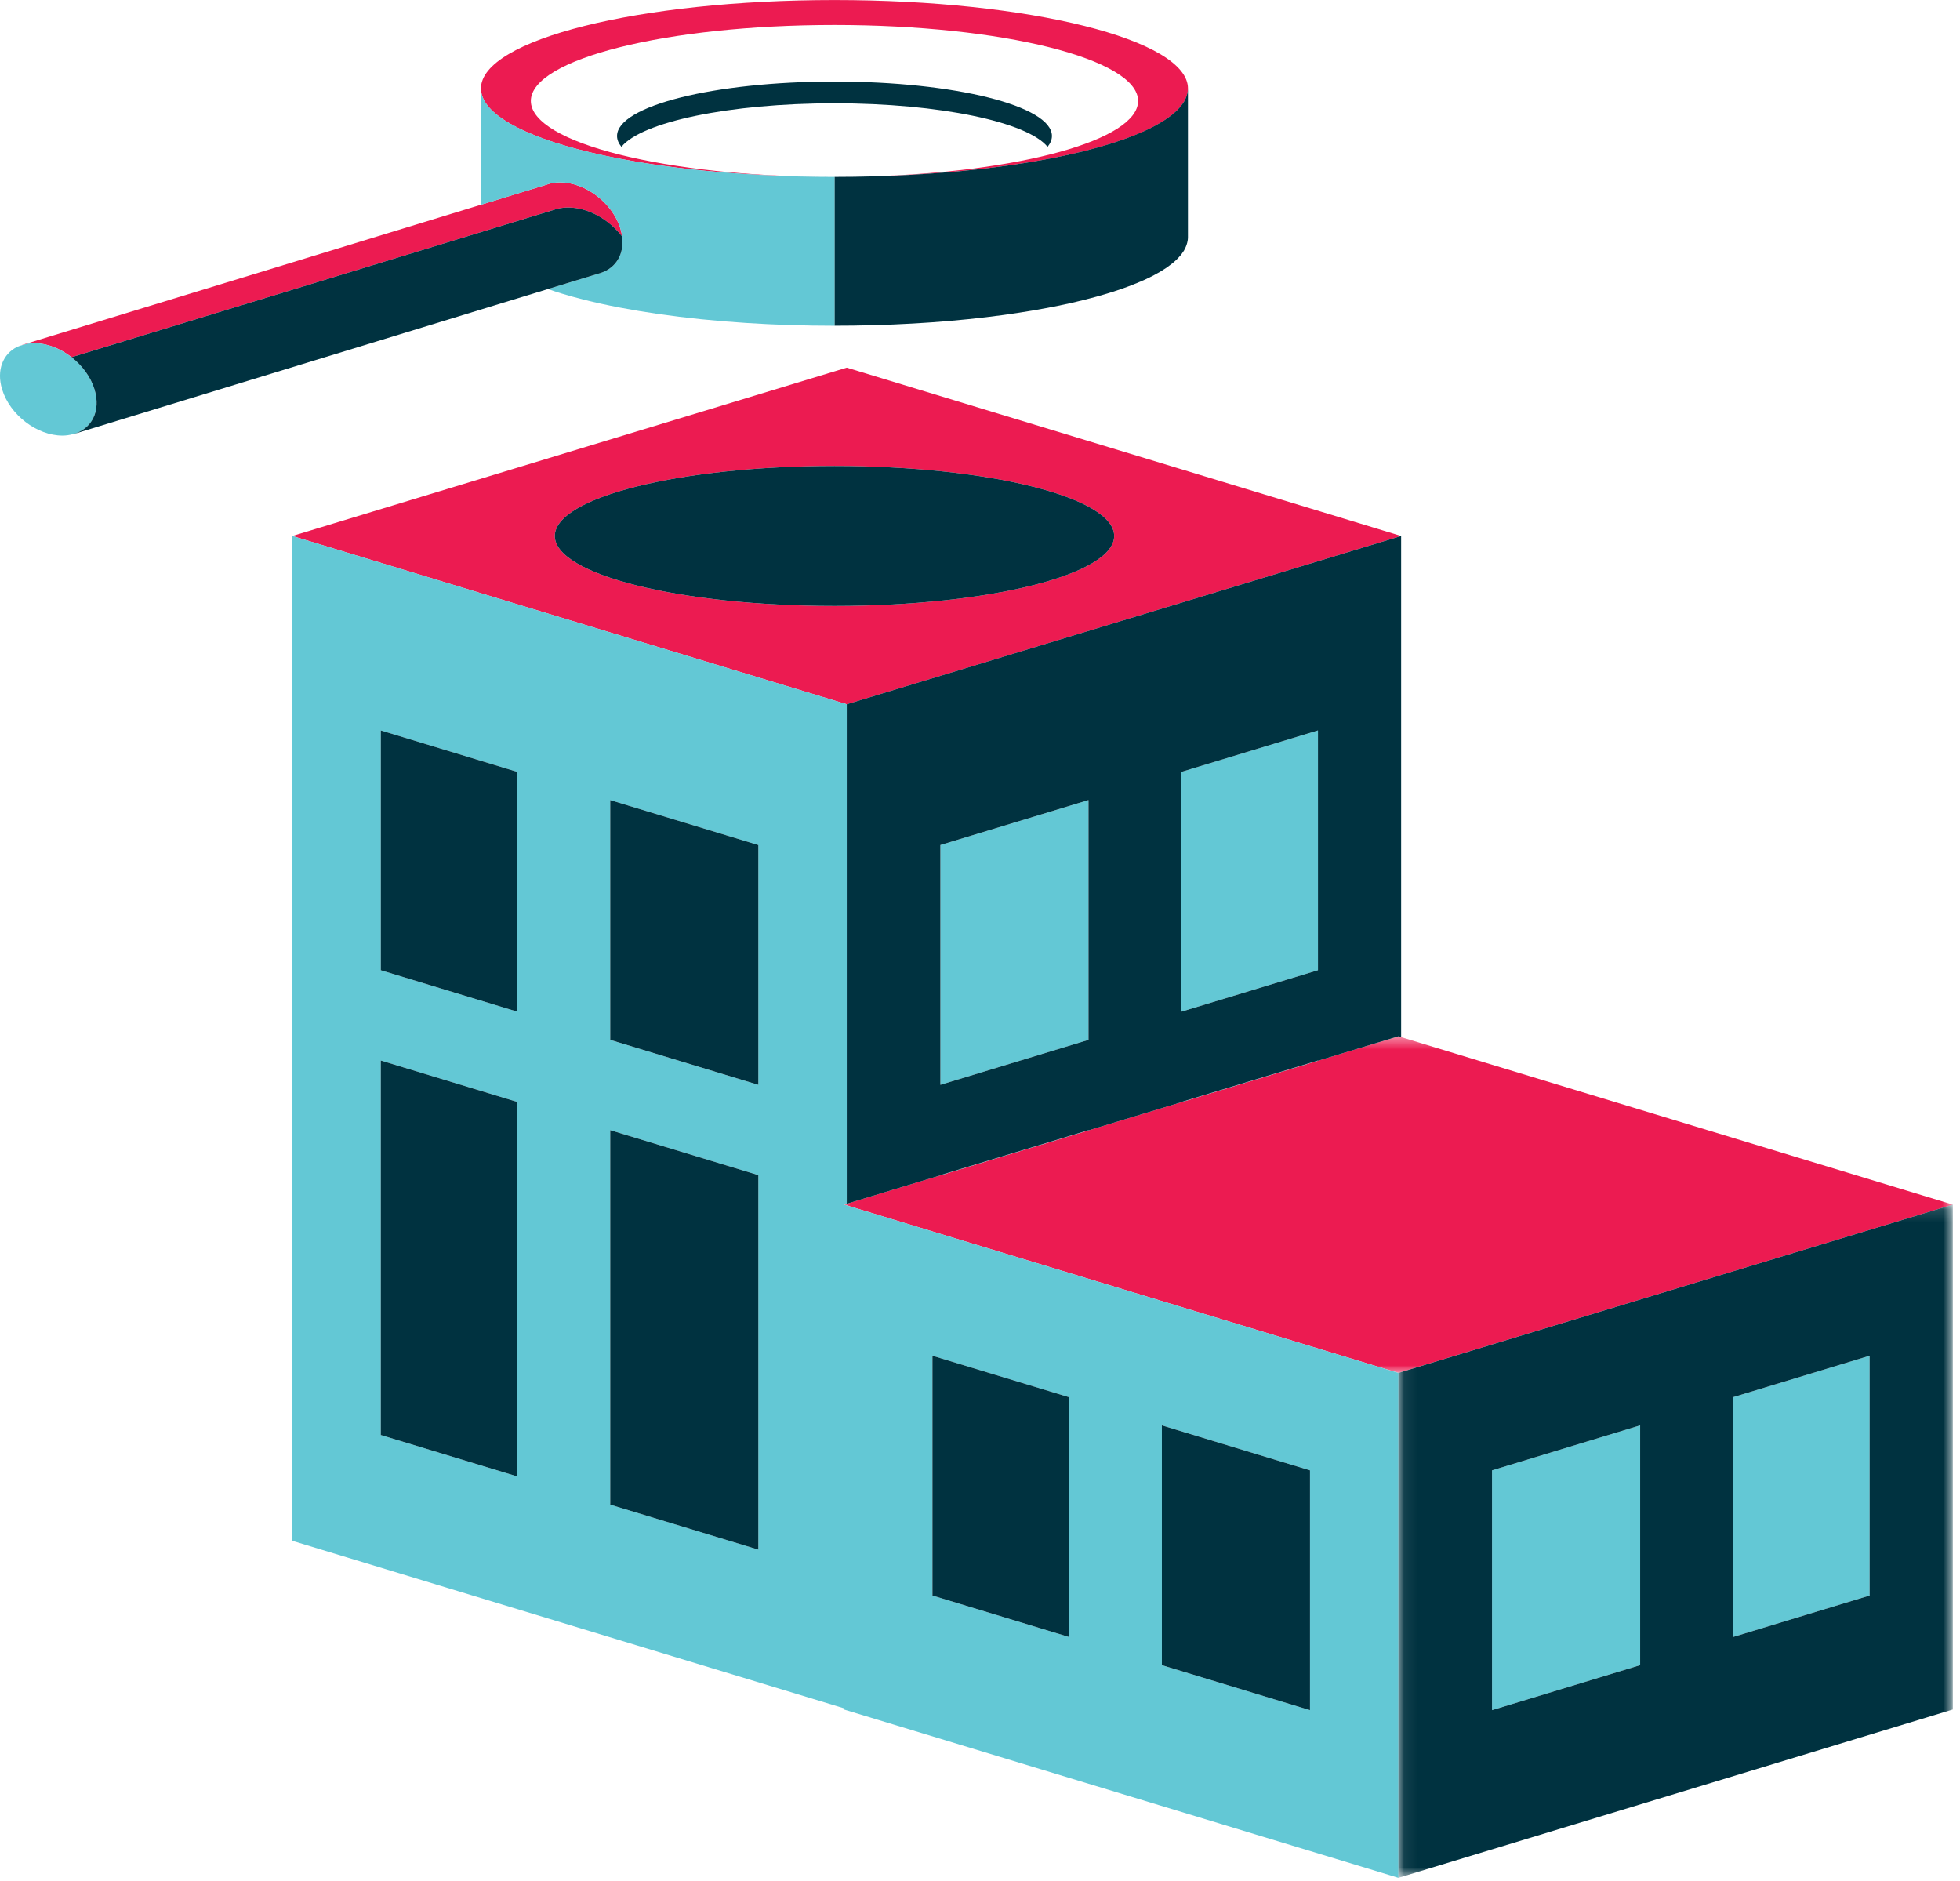 <svg height="143" viewBox="0 0 149 143" width="149" xmlns="http://www.w3.org/2000/svg" xmlns:xlink="http://www.w3.org/1999/xlink"><mask id="a" fill="#fff"><path d="m.021.493h84.291v25.585h-84.291z" fill="#fff" fill-rule="evenodd"/></mask><mask id="b" fill="#fff"><path d="m.073.131h42.144v51.171h-42.144z" fill="#fff" fill-rule="evenodd"/></mask><g fill="none" fill-rule="evenodd"><g fill="#ec1b51"><path d="m42.176 40.74c0-2.937 9.518-5.32 21.263-5.32 11.742 0 21.261 2.382 21.261 5.32 0 2.937-9.52 5.318-21.261 5.318-11.744 0-21.263-2.381-21.263-5.318zm22.195 12.793 42.145-12.793-42.145-12.794-42.147 12.794z"/><path d="m42.375.556-.208-.063-6.117 1.856-10.377 3.15-1.676.509-5.389 1.635-11.26 3.417-7.118 2.16-.209.064 42.145 12.793h.001v-.001l42.145-12.791z" mask="url(#a)" transform="translate(64.141 78.28)"/><path d="m36.563 6.724c0 .813.575 1.592 1.631 2.313.029.018.063.038.093.059 1.263.838 3.181 1.598 5.595 2.238.659.176 1.356.342 2.086.499.779.167 1.592.324 2.443.467.167.029.339.054.508.083 1.098.176 2.251.334 3.45.468.359.041.722.08 1.089.117.538.054 1.085.104 1.64.149 1.79.147 3.658.249 5.591.297.904.024 1.821.034 2.748.034-12.748 0-23.082-2.585-23.082-5.773 0-3.19 10.334-5.775 23.082-5.775 12.748 0 23.082 2.585 23.082 5.775 0 2.982-9.04 5.435-20.637 5.741 6.898-.155 13.05-.959 17.452-2.17.009-.003.017-.005.026-.008 1.722-.476 3.177-1.013 4.303-1.597.026-.014.049-.029.075-.042.531-.282.992-.574 1.365-.873.046-.037.083-.075.126-.11.082-.07.164-.139.235-.209.067-.064.122-.13.182-.196.039-.043.083-.087.118-.129.058-.07.103-.141.151-.212.028-.039.061-.079.086-.12.021-.034.034-.068.053-.104.064-.117.114-.234.155-.353.062-.188.101-.375.101-.567 0-3.712-12.032-6.723-26.874-6.723-14.843 0-26.874 3.011-26.874 6.723v.001z"/><path d="m63.453 13.447c.021 0 .042-.001.063-.001-.026 0-.051.001-.078.001z"/><path d="m65.882 13.414c-.781.018-1.568.032-2.366.032.798 0 1.588-.011 2.366-.032"/><path d="m41.987 15.992c.353-.141.752-.221 1.196-.221 1.526 0 3.115.906 4.112 2.207 0 0 0 .001.001.001-.001-.003-.001-.005-.003-.007-.025-.195-.068-.393-.13-.597-.593-1.939-2.645-3.511-4.586-3.511-.412 0-.783.074-1.109.204-.001 0-.008-.001-.008-.001l-4.899 1.497-34.862 10.65.007.014c.275-.083.567-.142.892-.142.988 0 2.001.41 2.84 1.066l36.54-11.163s.007.001.008.003"/></g><g fill="#63c8d5"><path d="m89.813 83.779 10.379-3.15v-.017l-10.379 3.149z"/><path d="m71.488 89.325v.017l11.26-3.419v-.017l-11.26 3.417z"/><path d="m71.488 64.234v18.227l11.26-3.416v-18.228z"/><path d="m89.813 76.899 10.379-3.15v-18.227l-10.379 3.15z"/><path d="m57.649 117.791-11.26-3.419v-28.465l11.26 3.416v.001.546zm-28.703-36.632v-.547l10.377 3.15v28.466l-10.377-3.149zm0-25.637 10.377 3.15v18.227l-10.377-3.149zm28.703 8.712v18.228l-11.26-3.417v-18.228zm13.233 38.82 10.379 3.149v18.228l-10.379-3.15zm28.703 8.712v18.227l-11.259-3.417v-18.228zm6.722 30.971v-38.378l-42.147-12.794.21-.063v-37.97h-.001l-42.145-12.791v38.003.375 38.004l41.936 12.729v.092z"/><path d="m142.128 103.054-10.377 3.15v18.227l10.377-3.15z"/><path d="m124.685 108.347-11.26 3.419v18.227l11.26-3.419z"/><path d="m64.897 24.751h.008c.888-.013 1.764-.034 2.626-.067.079-.004.154-.009.232-.013-.937.039-1.885.066-2.852.08z"/><path d="m82.445 22.79c-.099.025-.201.047-.301.072.1-.024.203-.047.3-.072z"/><path d="m81.858 22.93c.096-.024.189-.045.284-.068-.08.02-.159.039-.241.058-.014.004-.029.007-.043.011"/><path d="m63.438 13.447c-.929 0-1.844-.012-2.748-.034-1.932-.049-3.802-.151-5.591-.297-.555-.045-1.102-.095-1.64-.149-.367-.038-.73-.076-1.089-.117-1.2-.137-2.353-.293-3.452-.47-.168-.028-.339-.054-.506-.082-.851-.143-1.664-.301-2.443-.468-.73-.157-1.427-.322-2.086-.497-2.414-.641-4.332-1.4-5.596-2.239-.03-.02-.063-.039-.092-.059-1.056-.72-1.631-1.498-1.631-2.311v.001 8.838l4.897-1.496s.007.001.008.001c.328-.13.698-.205 1.11-.205 1.939 0 3.992 1.573 4.584 3.511.063.205.105.404.132.597 0 .001.001.004.001.007 0 0-.001-.001-.001-.001.172 1.302-.445 2.359-1.563 2.748l-.005.003c-.008.003-.016.004-.022.007l-4.05 1.238c.337.116.681.23 1.046.341.547.166 1.126.325 1.734.479 3.344.835 7.565 1.452 12.287 1.756 2.147.139 4.397.213 6.717.213.468 0 .934-.004 1.397-.009-.459.005-.919.009-1.383.009v-11.314z"/><path d="m70.952 24.492c-.079.005-.159.012-.238.017.08-.005.159-.012.238-.017"/><path d="m70.154 24.549c.189-.012.374-.028.56-.039-.676.047-1.372.082-2.069.117.504-.025 1.016-.046 1.509-.078"/><path d="m68.644 24.626c-.295.014-.584.033-.881.045.299-.012.587-.03.881-.045"/><path d="m73.745 24.246c-.266.028-.545.05-.814.075.271-.025.549-.047.814-.075"/><path d="m71.429 24.459c.512-.039 1.004-.091 1.502-.138-.652.061-1.305.122-1.98.171.159-.011.32-.021.478-.033"/><path d="m76.248 23.949c.001 0 .004 0 .005-.001-.81.11-1.65.209-2.509.299.856-.089 1.694-.187 2.503-.297"/><path d="m81.51 23.014c-.358.082-.731.158-1.108.234.375-.076.747-.153 1.105-.234z"/><path d="m80.136 23.304c-.471.093-.955.184-1.451.268.496-.084.98-.175 1.451-.268"/><path d="m80.136 23.304c.091-.018.176-.037.267-.057-.091.02-.176.038-.267.057"/><path d="m83.335 22.556c-.143.039-.293.079-.442.116-.091.024-.179.049-.271.072.026-.007.053-.014.079-.021.212-.055.425-.109.63-.166.001 0 .003-.001.004-.001"/><path d="m5.439 27.153c-.839-.655-1.852-1.067-2.84-1.067-.325 0-.617.059-.891.143-.134.039-.271.075-.392.133-1.097.534-1.6 1.782-1.155 3.236.592 1.94 2.647 3.512 4.586 3.512.285 0 .546-.043.793-.108 1.425-.372 2.149-1.75 1.644-3.404-.291-.951-.937-1.814-1.746-2.445"/></g><g fill="#003240"><path d="m89.813 76.899v-18.227l10.379-3.15v18.227zm-7.065 2.145-11.26 3.417v-18.228l11.26-3.417zm23.559-.271.208.063v-.093-38.003l-42.144 12.791v37.97l7.117-2.16v-.017-.001l11.26-3.416v.016l5.391-1.635 1.675-.509v-.017l10.379-3.15v.018z"/><path d="m42.176 40.74c0 2.937 9.518 5.318 21.263 5.318 11.742 0 21.261-2.381 21.261-5.318 0-2.937-9.52-5.32-21.261-5.32-11.744 0-21.263 2.382-21.263 5.32"/><path d="m57.649 89.871v-.546-.001l-11.26-3.417v28.466l11.26 3.419z"/><path d="m28.946 81.159v27.92l10.377 3.149v-28.466l-10.377-3.15z"/><path d="m39.324 58.672-10.377-3.15v18.228l10.377 3.149z"/><path d="m57.649 82.461v-18.227l-11.26-3.417v18.227z"/><path d="m35.893 29.846-10.377 3.15v-18.228l10.377-3.149zm-28.703-9.515 11.26-3.419v18.227l-11.26 3.419zm35.027-20.201-42.145 12.793v.001 38.378l42.145-12.793z" mask="url(#b)" transform="translate(106.235 91.435)"/><path d="m70.883 121.281 10.379 3.15v-18.228l-10.379-3.149z"/><path d="m88.326 126.575 11.26 3.419v-18.228l-11.26-3.417z"/><path d="m63.438 7.854c7.997 0 14.666 1.421 16.197 3.308.217-.267.333-.543.333-.826 0-2.285-7.401-4.137-16.53-4.137-9.129 0-16.53 1.852-16.53 4.137 0 .283.114.559.333.826 1.531-1.888 8.2-3.308 16.197-3.308"/><path d="m86.639 21.429c.146-.062.293-.124.431-.188.067-.03.128-.062.193-.095.135-.064.272-.128.4-.195.042-.021.078-.043.118-.066.145-.076.287-.153.418-.232.049-.028.088-.057.134-.084.118-.074.238-.147.347-.221.13-.089.251-.18.367-.271.017-.014.038-.028.055-.042.125-.1.241-.203.347-.305.004-.004.011-.009.014-.013.087-.083.16-.17.234-.254.021-.024.046-.047.066-.071.058-.071.104-.141.151-.212.028-.039.061-.08.086-.12.021-.034.034-.07.053-.104.064-.117.116-.235.155-.353.062-.188.101-.376.101-.567v-11.314c0 .192-.039.379-.101.567-.039.118-.091.237-.155.354-.018.034-.032.068-.053.104-.025.039-.058.079-.086.118-.047.071-.093.142-.151.213-.034.042-.079.084-.117.128-.061.066-.116.132-.183.197-.071.068-.154.138-.235.208-.043.036-.08.074-.126.11-.374.3-.834.592-1.365.873-.026.014-.049.028-.075.042-1.126.584-2.581 1.122-4.303 1.597-.009.003-.017.005-.026.008-4.913 1.354-12.001 2.203-19.881 2.205v11.313c.463 0 .923-.004 1.381-.009.021 0 .042-.001.063-.001h.008c4.092-.055 7.944-.338 11.348-.802.087-.012.171-.025.258-.036.292-.042.584-.083.868-.126.024-.004.046-.008.068-.011.345-.053.687-.108 1.021-.164.074-.012.143-.025.217-.038.991-.171 1.936-.358 2.824-.559.118-.026.232-.057.349-.083.014-.004.029-.007.043-.011.182-.043.366-.086.542-.13h.001c.059-.016.117-.03.176-.046.026-.007.053-.014.079-.021.213-.055.429-.11.634-.167.009-.003.017-.004.026-.007.856-.237 1.648-.489 2.364-.755.032-.009.059-.022.089-.034.209-.079.414-.157.609-.238.075-.03.142-.063.216-.093"/><path d="m45.705 20.735c.007-.003.014-.004.022-.007l.005-.003c1.118-.389 1.735-1.446 1.563-2.748-.996-1.301-2.585-2.206-4.112-2.206-.443 0-.843.079-1.196.221-.001-.001-.008-.003-.008-.003l-36.54 11.163c.809.631 1.455 1.494 1.746 2.445.506 1.655-.22 3.032-1.644 3.404l.008.008 36.106-11.038z"/></g></g></svg>